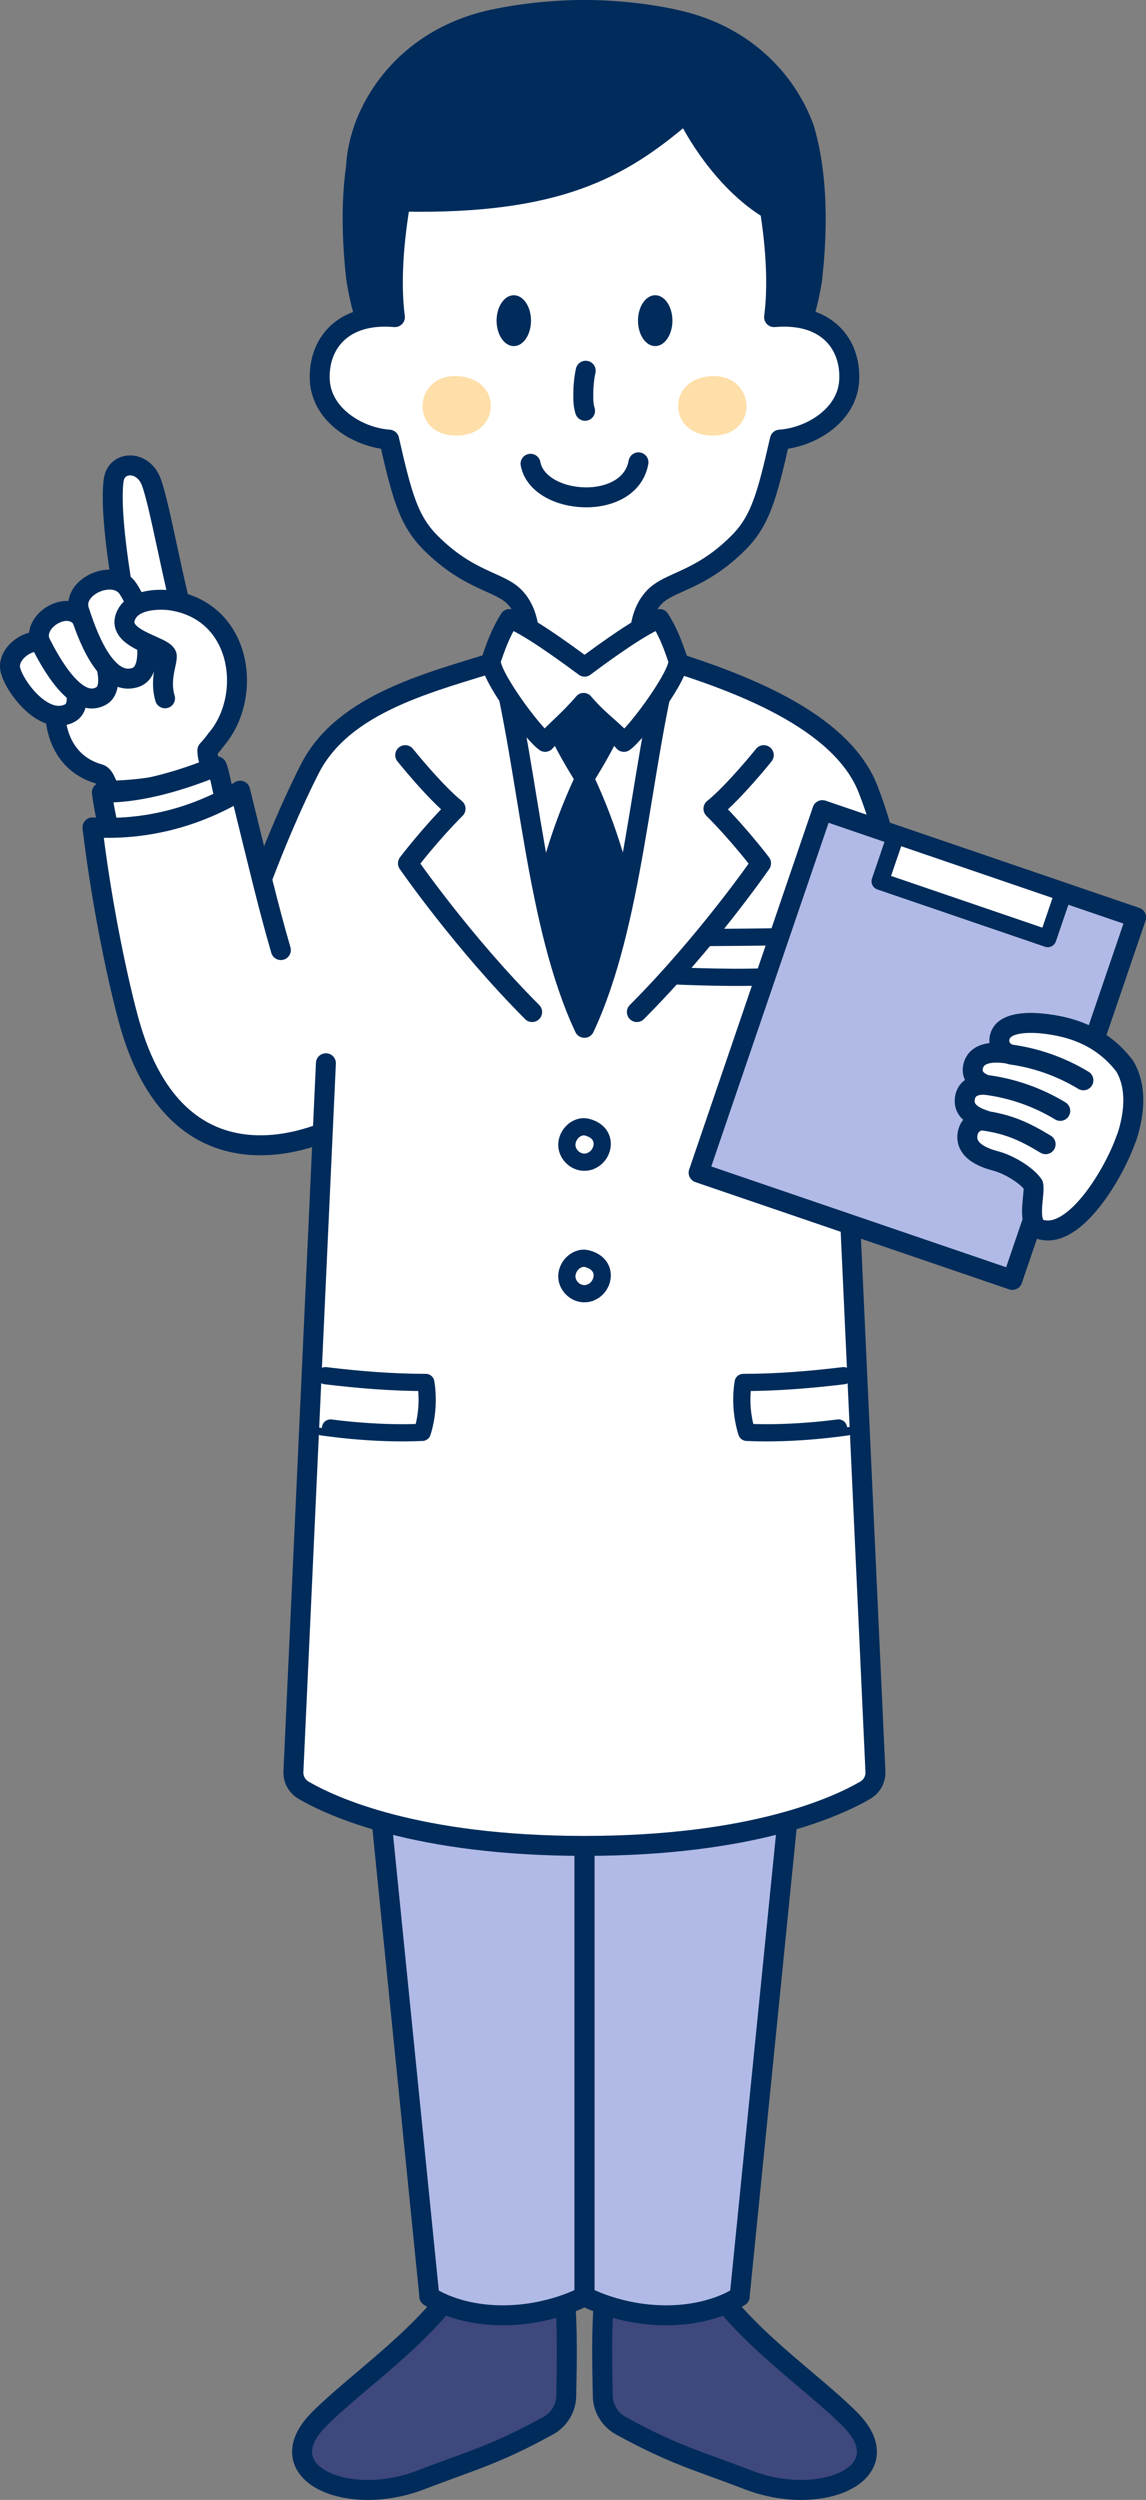 <?xml version="1.0" encoding="UTF-8"?> <svg xmlns="http://www.w3.org/2000/svg" id="_レイヤー_2" data-name="レイヤー 2" viewBox="0 0 71.24 155.3"><rect x="0" y="0" width="71.24" height="155.3" fill="#808080" stroke="none"/><defs><style> .cls-1 { fill: #b1bae6; } .cls-1, .cls-2, .cls-3, .cls-4, .cls-5, .cls-6, .cls-7 { stroke: #002b5b; stroke-linecap: round; stroke-linejoin: round; } .cls-1, .cls-2, .cls-4, .cls-7 { stroke-width: 1.24px; } .cls-8 { fill: #fedfa9; } .cls-9, .cls-4, .cls-5, .cls-6 { fill: #fff; } .cls-2, .cls-3 { fill: none; } .cls-3, .cls-6 { stroke-width: 1.07px; } .cls-5 { stroke-width: 1.21px; } .cls-7 { fill: #3e487d; } .cls-10 { fill: #002b5b; } </style></defs><g id="_レイヤー_5" data-name="レイヤー 5"><g><g><path class="cls-10" d="M51.12,17.32s0,0,0,0c-.3,1.93-.82,3.6-1.48,4.62h-.02c-.34,0-.7.02-1.06.02-3.6-.08-7.92-.05-12.26-.01-4.34-.04-8.66-.07-12.26.01-.35,0-.7-.01-1.04-.02-.66-1.03-1.19-2.69-1.48-4.62h0c-.26-2.36-.32-4.8,0-7.07,0-.01,0-.02,0-.03,0-.08.01-.16.02-.25.06-.64.2-1.34.45-2.06,0,0,0-.02,0-.02,1-2.91,3.6-6.11,8.23-7.22C32,.26,34.1.03,35.94,0c.12,0,.24,0,.36,0s.25,0,.38,0c1.84.03,3.94.25,5.71.68,4.62,1.1,7.22,4.3,8.23,7.22,0,0,0,.02,0,.02.19.66.34,1.35.45,2.06.01.08.02.16.04.25,0,.01,0,.02,0,.03.32,2.27.26,4.71,0,7.07Z"></path><path class="cls-4" d="M39.87,41.96c-.17-1.72-.35-3.65.8-4.86.95-1,2.84-.99,5.23-3.38,1.37-1.37,1.78-2.91,2.58-6.41,1.91-.13,4.2-1.5,4.31-3.69s-1.34-4.21-4.67-3.92c.58-4.42-.94-10.7-1.71-12.38h-20.15c-.77,1.68-2.29,7.97-1.71,12.38-3.33-.29-4.78,1.74-4.67,3.92s2.4,3.56,4.31,3.69c.8,3.5,1.21,5.04,2.58,6.41,2.4,2.4,4.29,2.39,5.23,3.38,1.15,1.21.97,3.14.8,4.86h7.06Z"></path><g><path class="cls-8" d="M28.26,27.06c-2.84-.1-2.55-3.9.26-3.69,2.81.21,2.59,3.79-.26,3.69Z"></path><path class="cls-8" d="M44.41,27.06c2.84-.1,2.55-3.9-.26-3.69-2.81.21-2.59,3.79.26,3.69Z"></path></g><g><ellipse class="cls-10" cx="31.94" cy="19.92" rx="1.07" ry="1.58"></ellipse><ellipse class="cls-10" cx="40.73" cy="19.92" rx="1.07" ry="1.58"></ellipse></g><path class="cls-2" d="M36.41,23.03c-.11.48-.15,1.05-.15,1.44,0,.44,0,.68.11,1.05"></path><path class="cls-2" d="M32.98,28.81c.5,2.6,6.16,2.99,6.71-.09"></path><path class="cls-10" d="M24.06,13.12c10.15.35,14.42-1.84,18.4-5.15,1.08,1.97,3.3,4.97,6.22,6.15,0-6.8-2.75-10.61-9.99-11.36-7.96-.83-15.95,1.84-14.63,10.36Z"></path></g><g><path class="cls-7" d="M19.84,150.28c-3.29,3.29,1.7,5.55,6.31,3.78,3.11-1.2,4.6-1.54,7.94-3.38.67-.37,1.1-1.08,1.11-1.85.04-2.32.12-5.06-.25-7.61-2.09.02-6.08.08-6.08.08-2.34,3.76-6.57,6.52-9.02,8.97Z"></path><path class="cls-7" d="M52.83,150.28c3.29,3.29-1.7,5.55-6.31,3.78-3.11-1.2-4.6-1.54-7.94-3.38-.67-.37-1.1-1.08-1.11-1.85-.04-2.32-.12-5.06.25-7.61,2.09.02,6.08.08,6.08.08,2.34,3.76,6.57,6.52,9.02,8.97Z"></path></g><g><path class="cls-1" d="M26.69,142.65l-5.46-54.37,15.1-.04v54.41s-2.11,1.18-5.07,1.18-4.58-1.18-4.58-1.18Z"></path><path class="cls-1" d="M45.98,142.65l5.46-54.37-15.1-.04v54.41s2.11,1.18,5.07,1.18,4.58-1.18,4.58-1.18Z"></path></g><g><path class="cls-9" d="M31.11,41.02c1.78,6.92,2.21,16.39,5.23,22.83,3.02-6.44,3.45-15.91,5.23-22.83h-10.46Z"></path><path class="cls-10" d="M40.03,66.94s0-.05,0-.07c.66-6.28-.39-12.73-3.03-18.47.05-.11,2.26-3.5,2.26-5.21h-5.85c0,1.71,2.21,5.1,2.26,5.21-2.64,5.73-3.69,12.19-3.03,18.47,0,.02,0,.05,0,.07h7.38Z"></path><path class="cls-4" d="M13.16,66.94c0-4.53,3.44-13.94,6.09-19.16,2.11-4.17,7.67-5.43,11.85-6.76,1.78,6.92,2.21,16.39,5.23,22.83,3.02-6.44,3.45-15.91,5.23-22.83,4.19,1.33,10.7,3.64,12.4,8,2.46,6.29,2.34,13.45,2.34,17.98"></path><g><path class="cls-4" d="M7.2,49.11c-.65.03-.54-.89-1.04-1.03-5.05-1.41-2.69-10.96,3.74-9.78,2.45.3,6.85,4.12,2.99,8.31,0,.85.52,1.32.29,1.4-2.03.69-4.17,1.03-5.99,1.1Z"></path><path class="cls-4" d="M8.19,39.41c-.34-1.25-1.43-7.09-1.13-9.54.15-1.24,1.71-1.28,2.27-.1s1.45,6.74,2.48,10.05h.01"></path><path class="cls-4" d="M3.14,40.14c-.92-.86-2.78.34-2.49,1.49.26,1.03,2.05,3.46,3.65,2.69,1.14-.55-.01-3.1-1.16-4.17Z"></path><path class="cls-4" d="M4.99,38.31c-.95-1.04-3.11.39-2.45,1.67.57,1.11,2.17,4.12,3.74,3.26,1.13-.62-.11-3.65-1.29-4.94Z"></path><path class="cls-4" d="M7.95,36.56c-.85-1.28-3.51-.14-3.03,1.36.42,1.29,1.6,4.81,3.51,4.16,1.36-.46.58-3.93-.48-5.52Z"></path><path class="cls-4" d="M13.49,45.88c2.2-2.64,1.58-7.77-2.67-8.55-.51-.11-2.37-.24-2.94.81-.87,1.6,2.46,1.97,2.49,2.61.02.46-.46,1.46-.11,2.63"></path><path class="cls-4" d="M7.29,53.3c-.45-1.3-.76-2.65-.96-4.07,2.25.07,4.91-.72,7.13-1.63.11-.04.66,2.87.9,3.94-.01,0,.01,0,0,0"></path><path class="cls-4" d="M20.97,69.97s-9.76,5.32-12.99-6.66c-.79-2.93-1.73-7.65-2.23-11.91,3.22.19,6.36-.59,9.18-2.28,1.19,4.83,1.73,7.14,2.53,9.9"></path></g><path class="cls-4" d="M52.4,66.05l2.02,44.01c.02.47-.22.91-.63,1.15-1.73,1.01-7,3.46-17.46,3.46s-15.73-2.45-17.46-3.46c-.41-.24-.65-.68-.63-1.15l2.02-44.01"></path><g><path class="cls-2" d="M25.19,46.91s1.82,2.27,3.13,3.33c-1.62,1.62-2.96,3.39-2.96,3.39,0,0,3.36,4.87,7.72,9.24"></path><path class="cls-2" d="M47.48,46.91s-1.82,2.27-3.13,3.33c1.62,1.62,2.96,3.39,2.96,3.39,0,0-3.36,4.87-7.72,9.24"></path></g><path class="cls-3" d="M20.23,85.46c2.07.25,4.15.42,6.24.42.17,1.03.08,2.16-.22,3.1-3.18.15-6.23-.35-6.23-.34"></path><path class="cls-3" d="M52.44,85.46c-2.07.25-4.15.42-6.24.42-.17,1.03-.08,2.16.22,3.1,3.18.15,6.23-.35,6.23-.34"></path><path class="cls-3" d="M36.68,80.3c.85-.28,1.2-1.7-.12-2.09-.15-.05-.31-.06-.47-.02-.54.13-.93.71-.84,1.26s.69,1.1,1.43.86Z"></path><path class="cls-3" d="M36.68,72.13c.85-.28,1.2-1.7-.12-2.09-.15-.05-.31-.06-.47-.02-.54.13-.93.71-.84,1.26s.69,1.1,1.43.86Z"></path><path class="cls-5" d="M38.78,46.1c-.68-.78-1.57-1.35-2.5-2.45-.94,1.1-1.71,1.68-2.39,2.45-.76-.5-3.61-4.36-3.35-5.12.26-.76.56-1.64,1.13-2.54,1.01.32,3.35,2.01,4.67,2.99h0c1.31-.98,3.66-2.67,4.67-2.99.57.9.87,1.78,1.13,2.54.26.76-2.6,4.62-3.35,5.12Z"></path><path class="cls-3" d="M43.88,58.24c1.54-.01,3.09-.02,4.67-.05.26.79.27,1.68.06,2.43-2.31.21-6.71,0-6.71,0"></path><g><g><rect class="cls-1" x="46.72" y="53.02" width="20.61" height="23.8" transform="translate(24.05 -14.95) rotate(18.86)"></rect><rect class="cls-6" x="54.9" y="53.59" width="11.01" height="3.02" transform="translate(21.06 -16.57) rotate(18.86)"></rect></g><g><path class="cls-4" d="M70.02,70.72c.4-1.16.77-3.04-.11-4.5-1.31-1.71-3.12-2.46-5.24-2.65-.82-.07-1.97-.03-2.38.55-.31.43-.2,1.1.4,1.34-.82-.14-1.99-.15-2.2.8-.19.87.83,1.14.83,1.14,0,0-1.15-.18-1.33.78s.84,1.28,1.34,1.45c-.47-.13-1.07.15-1.18.8-.08.47.03,1.24,1.74,1.69.93.25,2,.96,2.34,1.48.14.58-.49,2.51.47,2.78,2.14.61,4.59-3.56,5.31-5.66Z"></path><path class="cls-4" d="M62.85,65.51c1.59.22,3.13.77,4.5,1.6"></path><path class="cls-4" d="M61.41,67.41c1.59.22,3.13.77,4.5,1.6"></path><path class="cls-4" d="M61.06,69.6c1.59.22,2.57.65,3.94,1.48"></path></g></g></g></g></g></svg> 